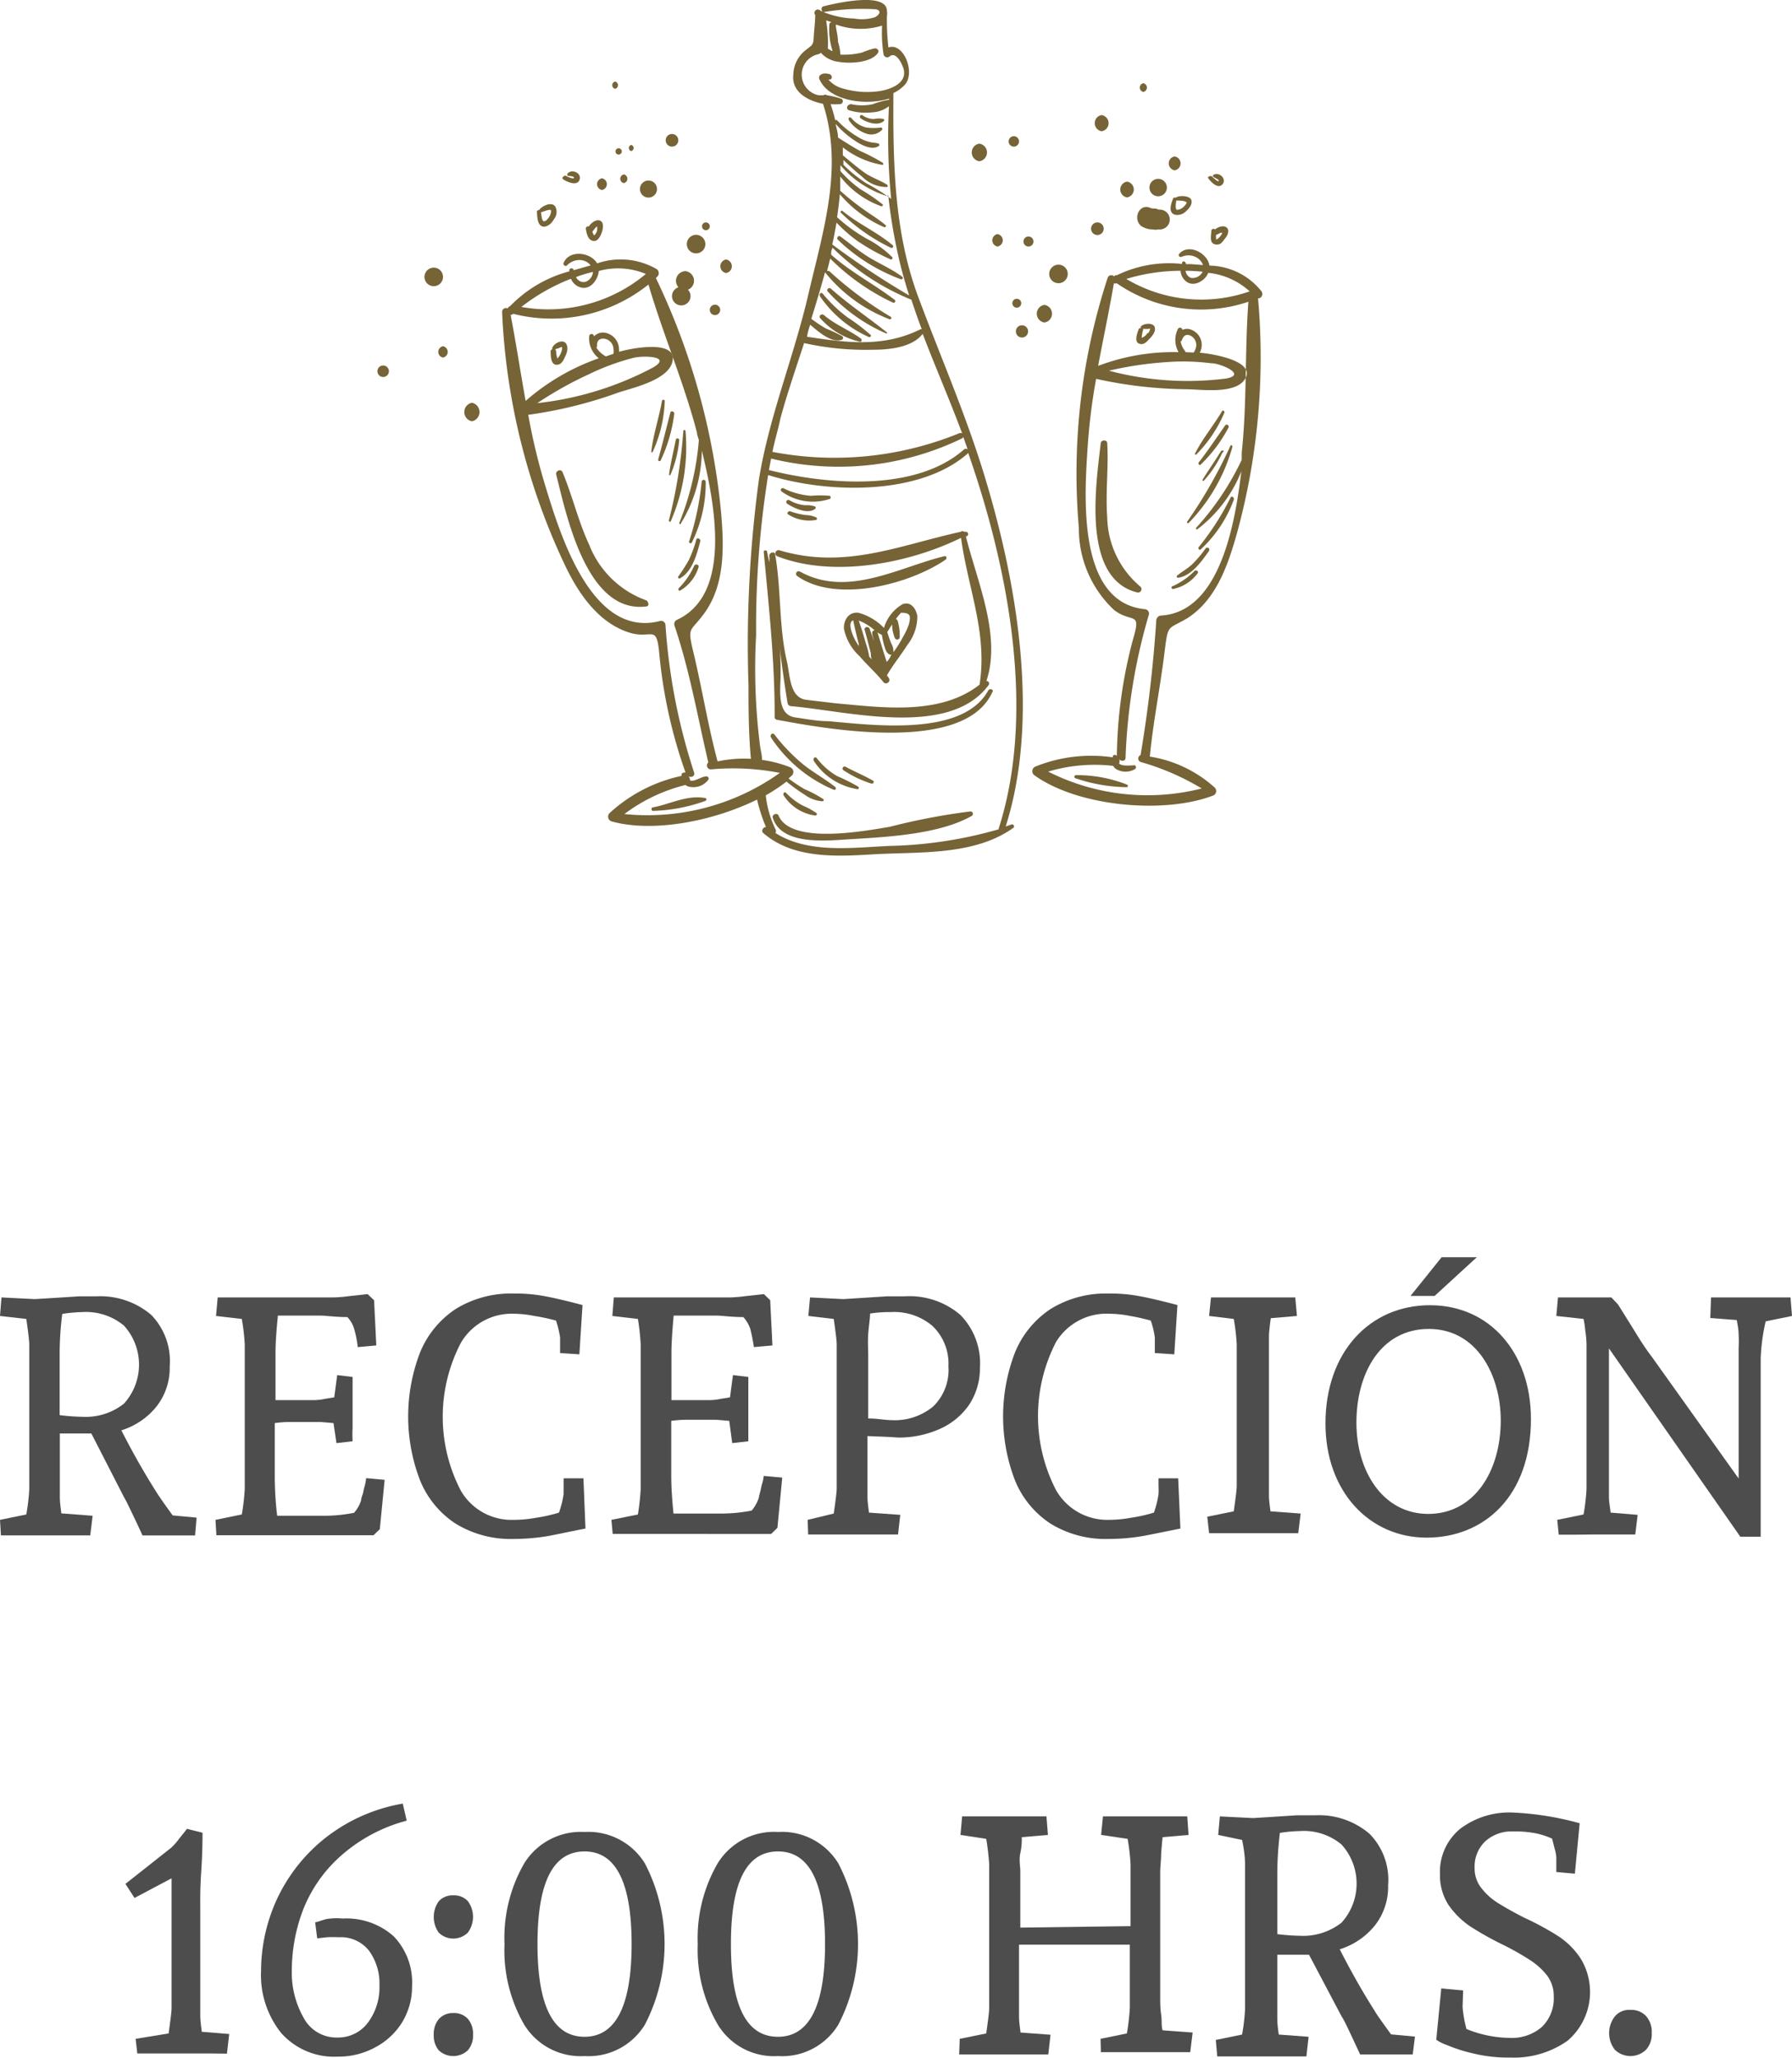 <svg xmlns="http://www.w3.org/2000/svg" viewBox="0 0 96.72 111.03"><defs><style>.cls-1{fill:#4d4d4d;}.cls-2{fill:#766336;fill-rule:evenodd;}</style></defs><g id="Capa_2" data-name="Capa 2"><g id="Capa_1-2" data-name="Capa 1"><path class="cls-1" d="M10.53,82.84l-1.09,0c-.57,0-1.15,0-1.75,0-.08-.18-.24-.53-.49-1.05s-.41-.86-.5-1L4.93,77.34H4.81c-.39,0-.92,0-1.58,0v2.45c0,.34,0,.69,0,1s.06.65.08.86L5,81.78l-.13,1.06-1,0c-.51,0-1.06,0-1.66,0l-1.16,0-1,0L0,82l1.42-.29a11.22,11.22,0,0,0,.16-1.37V72.54c0-.16-.05-.62-.16-1.38L0,71l.08-1,1.8.09L3.35,70l.93-.06.94,0a4.24,4.24,0,0,1,2.94,1,3.57,3.57,0,0,1,1,2.78,3.36,3.36,0,0,1-.71,2.16,3.9,3.9,0,0,1-1.9,1.29q.9,1.77,1.89,3.33c.11.18.4.6.88,1.26l1.29.12Zm-6.08-6.4a3.32,3.32,0,0,0,2.24-.71,3.13,3.13,0,0,0,0-4.21,3.21,3.21,0,0,0-2.24-.73,7.62,7.62,0,0,0-1.09.1,16.92,16.92,0,0,0-.14,2.18v3.28A10.73,10.73,0,0,0,4.45,76.44Z"></path><path class="cls-1" d="M12.69,70l1.15,0h4c.16,0,.49,0,1-.07l1-.11.35.33.12,2.44-1,.09a6,6,0,0,0-.2-1,1.6,1.6,0,0,0-.36-.62c-.66,0-1.15-.08-1.46-.08H15c-.09.88-.13,1.54-.13,2v2.56l.78,0h1.31a3.15,3.15,0,0,0,.59-.07l.49-.08.16-1.2.83.1,0,1.51c0,.46,0,.87,0,1.23a7,7,0,0,0,0,.73l-.87.1L18,76.78l-.7-.06-.74,0h-.95a6.28,6.28,0,0,0-.78.06v3a18.17,18.17,0,0,0,.13,2h2.59a8.42,8.42,0,0,0,1.56-.16,1.9,1.9,0,0,0,.38-.67c0-.11.06-.25.11-.41a3.56,3.56,0,0,1,.09-.39,2,2,0,0,0,.07-.4l1,.09L20.5,82.5l-.34.33-.92,0-1.13,0H13.84l-1.16,0-1,0L11.63,82l1.42-.29a11.66,11.66,0,0,0,.16-1.37V72.54a11.1,11.1,0,0,0-.16-1.38L11.66,71l.09-1Z"></path><path class="cls-1" d="M29.6,82.87a11.1,11.1,0,0,1-1.86.16,5.69,5.69,0,0,1-3.14-.82,5.06,5.06,0,0,1-1.92-2.32,9.59,9.59,0,0,1,0-6.94,5.14,5.14,0,0,1,1.92-2.33,5.69,5.69,0,0,1,3.14-.83,8.45,8.45,0,0,1,1.7.15c.49.09,1.16.25,2,.47l-.17,2.66L30.23,73v-.84a5.37,5.37,0,0,0-.22-.91A10,10,0,0,0,28.84,71a5.75,5.75,0,0,0-1.1-.12,3.18,3.18,0,0,0-2.86,1.56,8.62,8.62,0,0,0,0,8A3.16,3.16,0,0,0,27.72,82a6.68,6.68,0,0,0,1.2-.11,8.54,8.54,0,0,0,1.25-.28,5.22,5.22,0,0,0,.25-1q0-.1,0-.42v-.43l1.07,0,.11,2.71C30.86,82.61,30.19,82.76,29.6,82.87Z"></path><path class="cls-1" d="M34.08,70l1.15,0h4c.16,0,.49,0,1-.07l1-.11.34.33.12,2.44-1,.09a9.36,9.36,0,0,0-.2-1,1.85,1.85,0,0,0-.37-.62c-.66,0-1.14-.08-1.45-.08H36.36c-.08.88-.12,1.54-.12,2v2.56l.77,0h1.31a3.06,3.06,0,0,0,.59-.07l.49-.08.16-1.2.83.1v1.51c0,.46,0,.87,0,1.23s0,.61,0,.73l-.87.1-.16-1.2-.7-.06c-.35,0-.59,0-.74,0H37a6.28,6.28,0,0,0-.77.06v3q0,.78.12,2H39a8.6,8.6,0,0,0,1.57-.16,2.09,2.09,0,0,0,.38-.67,3.4,3.4,0,0,1,.1-.41,3.56,3.56,0,0,1,.09-.39,2,2,0,0,0,.08-.4l1,.09-.26,2.71-.34.33-.93,0-1.13,0H35.23l-1.16,0-1,0L33,82l1.43-.29a13.29,13.29,0,0,0,.15-1.37V72.54a12.58,12.58,0,0,0-.15-1.38L33.05,71l.08-1Z"></path><path class="cls-1" d="M46.82,77.48v2.27c0,.34,0,.69,0,1s.06.65.08.86l1.69.12-.12,1.06-1,0c-.53,0-1.09,0-1.69,0l-1.16,0-1,0L43.59,82,45,81.66c.1-.7.16-1.16.16-1.37V72.54c0-.21-.06-.67-.16-1.38L43.63,71l.09-1,1.8.09L46.94,70l.94-.06.95,0a4.22,4.22,0,0,1,3,1,3.71,3.71,0,0,1,1.06,2.86,3.57,3.57,0,0,1-.59,2,3.79,3.79,0,0,1-1.61,1.31,5.42,5.42,0,0,1-2.23.45C48,77.52,47.49,77.51,46.82,77.48Zm3.51-5.94a3.19,3.19,0,0,0-2.25-.75c-.24,0-.62,0-1.12.08,0,.3-.07.67-.1,1.11s0,.8,0,1.09v3.46c.5,0,.92.09,1.24.09a3.25,3.25,0,0,0,2.27-.74,2.74,2.74,0,0,0,.82-2.16A2.81,2.81,0,0,0,50.33,71.54Z"></path><path class="cls-1" d="M61.7,82.87a10.92,10.92,0,0,1-1.86.16,5.66,5.66,0,0,1-3.13-.82,5.06,5.06,0,0,1-1.92-2.32,9.59,9.59,0,0,1,0-6.94,5.14,5.14,0,0,1,1.92-2.33,5.66,5.66,0,0,1,3.13-.83,8.56,8.56,0,0,1,1.71.15c.49.09,1.16.25,2,.47l-.17,2.66L62.33,73v-.84a4.48,4.48,0,0,0-.22-.91A10.35,10.35,0,0,0,61,71a5.85,5.85,0,0,0-1.11-.12A3.19,3.19,0,0,0,57,72.4a8.69,8.69,0,0,0,0,8A3.18,3.18,0,0,0,59.83,82a6.76,6.76,0,0,0,1.2-.11,8.84,8.84,0,0,0,1.25-.28,5.22,5.22,0,0,0,.25-1,3.32,3.32,0,0,0,0-.42c0-.22,0-.36,0-.43l1.06,0,.12,2.71C63,82.61,62.29,82.76,61.7,82.87Z"></path><path class="cls-1" d="M68.49,72c0,.37,0,.72,0,1v6.68c0,.34,0,.69,0,1s.06.65.08.86l1.63.12-.13,1.06-1,0q-.75,0-1.65,0l-1.16,0-1,0-.1-.89,1.43-.29c.1-.71.16-1.17.16-1.37V72.54a11.1,11.1,0,0,0-.16-1.38L65.26,71l.1-1,.93,0,1.15,0c.6,0,1.13,0,1.59,0l.88,0L70,71l-1.41.12C68.55,71.37,68.52,71.66,68.49,72Z"></path><path class="cls-1" d="M82.63,76.56c0,4.18-2.54,6.4-5.63,6.4s-5.46-2.49-5.46-6.16c0-3.86,2.4-6.38,5.64-6.38S82.63,73,82.63,76.56Zm-9.42.2c0,2.59,1.41,4.92,3.88,4.92S81,79.39,81,76.63c0-2.41-1.27-4.93-3.88-4.93S73.21,74.1,73.21,76.76Zm6.5-8.93-2.28,2.09h-1.3l1.68-2.09Z"></path><path class="cls-1" d="M96.64,70l.08,1-1.42.29a10.39,10.39,0,0,0-.27,2v4.15l0,5.47H93.93L86.84,72.75v7c0,.34,0,.69,0,1s.07.65.09.86l1.46.12-.13,1.06-.73,0c-.4,0-.89,0-1.49,0L85,82.8l-.87,0L84.05,82l1.42-.29a11.66,11.66,0,0,0,.16-1.37V72.54a5.9,5.9,0,0,0-.07-.77,5.32,5.32,0,0,0-.09-.61L84,71l.09-1,.94,0,1.15,0,.79,0,.36.38.8,1.28c.37.61.69,1.11,1,1.51l4.71,6.6V72.71a5.71,5.71,0,0,0,0-.68c0-.33-.07-.6-.1-.81l-1.43-.11L92.35,70l1.47,0c.59,0,1.17,0,1.73,0Z"></path><path class="cls-1" d="M11.4,110.79q-.66,0-1.56,0l-1.32,0-1.11,0L7.32,110l1.78-.29c.1-.71.16-1.17.16-1.37v-7l-2,1.06-.49-.76,2.47-1.95a3.13,3.13,0,0,0,.43-.49c.21-.26.35-.43.42-.53l.84.21c0,.36,0,1.06-.07,2.1s-.05,1.75-.05,2.12v4.66c0,.34,0,.69,0,1s.06.65.08.86l1.48.12-.12,1.06Z"></path><path class="cls-1" d="M18.49,103.51a3.84,3.84,0,0,1,2.75.95,3.58,3.58,0,0,1,1,2.69,3.7,3.7,0,0,1-.53,1.95,3.75,3.75,0,0,1-1.46,1.36,4.11,4.11,0,0,1-2,.5,3.82,3.82,0,0,1-3.07-1.27,5,5,0,0,1-1.09-3.36,9.31,9.31,0,0,1,.86-3.87,9.11,9.11,0,0,1,2.6-3.29,9.29,9.29,0,0,1,4.19-1.86l.21.92a8.69,8.69,0,0,0-3.6,1.94,7.58,7.58,0,0,0-2,2.89,9.23,9.23,0,0,0-.6,3.27,4.91,4.91,0,0,0,.63,2.52,2,2,0,0,0,1.84,1.08,2,2,0,0,0,1.65-.82,3.18,3.18,0,0,0,.61-2,3,3,0,0,0-.56-1.86,1.93,1.93,0,0,0-1.63-.73,5.84,5.84,0,0,0-.64,0l-.53.06-.11-.87c.1,0,.3-.09.6-.17A3.35,3.35,0,0,1,18.49,103.51Z"></path><path class="cls-1" d="M24.47,102.26a1,1,0,0,1,.78.31,1.43,1.43,0,0,1,0,1.7,1.12,1.12,0,0,1-1.57,0,1.46,1.46,0,0,1,0-1.69A1,1,0,0,1,24.47,102.26Zm0,6.35a1,1,0,0,1,.78.31,1.22,1.22,0,0,1,.28.86,1.2,1.2,0,0,1-.28.84,1.15,1.15,0,0,1-1.57,0,1.25,1.25,0,0,1-.27-.84,1.26,1.26,0,0,1,.27-.84A1,1,0,0,1,24.47,108.61Z"></path><path class="cls-1" d="M27.23,104.89a8.06,8.06,0,0,1,1.06-4.35,3.59,3.59,0,0,1,3.26-1.7,3.58,3.58,0,0,1,3.26,1.7,9.44,9.44,0,0,1,0,8.69,3.56,3.56,0,0,1-3.26,1.7,3.57,3.57,0,0,1-3.26-1.7A8,8,0,0,1,27.23,104.89Zm6.86,0c0-3.31-.84-5-2.54-5s-2.54,1.66-2.54,5,.85,5,2.54,5S34.09,108.2,34.09,104.89Z"></path><path class="cls-1" d="M37.66,104.89a8.06,8.06,0,0,1,1.07-4.35A3.57,3.57,0,0,1,42,98.84a3.56,3.56,0,0,1,3.25,1.7,9.44,9.44,0,0,1,0,8.69,3.54,3.54,0,0,1-3.25,1.7,3.55,3.55,0,0,1-3.26-1.7A8,8,0,0,1,37.66,104.89Zm6.87,0q0-5-2.54-5c-1.7,0-2.54,1.66-2.54,5s.84,5,2.54,5S44.53,108.2,44.53,104.89Z"></path><path class="cls-1" d="M62.67,100c0,.37-.05.72-.05,1v6.68c0,.34,0,.69.05,1s0,.65.08.86l1.62.12-.13,1.06-1,0c-.5,0-1.05,0-1.66,0l-1.16,0-1,0L59.4,110l1.42-.29a11.66,11.66,0,0,0,.16-1.37v-3.42H55v2.88c0,.34,0,.69,0,1s.06.65.08.86l1.62.12-.12,1.06-1,0q-.75,0-1.65,0l-1.16,0-1,0L51.8,110l1.43-.29c.1-.71.16-1.17.16-1.37v-7.75a13.6,13.6,0,0,0-.16-1.38L51.84,99l.09-1,.94,0,1.15,0c.6,0,1.13,0,1.59,0l.87,0L56.56,99l-1.41.12c0,.21,0,.5-.08.86s0,.72,0,1V104l5.95-.08v-3.33a11.1,11.1,0,0,0-.16-1.38L59.43,99l.1-1,.94,0,1.14,0c.6,0,1.13,0,1.59,0l.88,0L64.15,99l-1.4.12C62.72,99.37,62.7,99.66,62.67,100Z"></path><path class="cls-1" d="M76.25,110.84l-1.09,0c-.57,0-1.16,0-1.75,0l-.49-1.05c-.24-.51-.41-.86-.51-1l-1.76-3.33h-.13c-.38,0-.91,0-1.58,0v2.45c0,.34,0,.69,0,1s.05.65.08.86l1.61.12-.12,1.06-1,0q-.75,0-1.65,0l-1.16,0-1,0-.08-.89,1.42-.29a11.22,11.22,0,0,0,.16-1.37v-7.75c0-.16,0-.62-.16-1.38L65.75,99l.09-1,1.8.09L69.07,98l.92-.06,1,0a4.2,4.2,0,0,1,2.93,1,3.54,3.54,0,0,1,1,2.78,3.36,3.36,0,0,1-.71,2.16,3.94,3.94,0,0,1-1.9,1.29q.9,1.77,1.89,3.33c.1.18.4.6.88,1.26l1.29.12Zm-6.09-6.4a3.35,3.35,0,0,0,2.25-.71,3.14,3.14,0,0,0,0-4.21,3.17,3.17,0,0,0-2.23-.73,7.86,7.86,0,0,0-1.1.1,18.92,18.92,0,0,0-.14,2.18v3.28A10.89,10.89,0,0,0,70.16,104.44Z"></path><path class="cls-1" d="M78.94,108.27a6.31,6.31,0,0,0,.21,1.2,6.35,6.35,0,0,0,2.33.48,2.48,2.48,0,0,0,1.74-.59,2.15,2.15,0,0,0,.64-1.66,1.82,1.82,0,0,0-.37-1.13,3.78,3.78,0,0,0-.91-.82,14.85,14.85,0,0,0-1.47-.83,17,17,0,0,1-1.78-1,4.53,4.53,0,0,1-1.14-1.13,2.93,2.93,0,0,1-.47-1.67,3,3,0,0,1,1.09-2.45,4.39,4.39,0,0,1,2.81-.88,16.14,16.14,0,0,1,3.64.58L85,101.09,84,101v-.79a2.29,2.29,0,0,0-.1-.5c-.06-.26-.11-.43-.13-.51a4.05,4.05,0,0,0-1-.31,6.24,6.24,0,0,0-1.13-.08,2.11,2.11,0,0,0-1.46.52,1.88,1.88,0,0,0-.59,1.47,1.68,1.68,0,0,0,.36,1.06,3.41,3.41,0,0,0,.88.8c.35.22.84.5,1.45.81a15.67,15.67,0,0,1,1.84,1,4.19,4.19,0,0,1,1.2,1.21,3.46,3.46,0,0,1-.71,4.42,5,5,0,0,1-3.09.91,7.94,7.94,0,0,1-2-.22,8.47,8.47,0,0,1-1.44-.46,2.26,2.26,0,0,1-.56-.28l.27-2.77,1.18.11Z"></path><path class="cls-1" d="M88,108.44a1.08,1.08,0,0,1,.84.33,1.28,1.28,0,0,1,.31.92,1.25,1.25,0,0,1-.31.9,1.21,1.21,0,0,1-1.68,0,1.46,1.46,0,0,1,0-1.8A1,1,0,0,1,88,108.44Z"></path><path class="cls-2" d="M34.88,32.39a5.19,5.19,0,0,1-3.08-3c-.59-1.26-.9-2.63-1.44-3.92-.08-.19-.39-.07-.34.13.55,2.18,1.64,7.52,4.85,7.12C35.07,32.72,35,32.45,34.88,32.39Z"></path><path class="cls-2" d="M34.51,43.78s0-.06,0-.06S34.47,43.77,34.51,43.78Z"></path><path class="cls-2" d="M38.08,43.06c-1-.19-1.91.33-2.84.5-.11,0-.09.2,0,.19a9,9,0,0,0,2.83-.54C38.15,43.18,38.14,43.07,38.08,43.06Z"></path><path class="cls-2" d="M29.82,18.74a.08.08,0,0,0,0,.1.12.12,0,0,0-.1.1c0,.23,0,.73.31.74s.4-.3.49-.48.18-.51,0-.7S29.93,18.51,29.82,18.74Zm.45.31a.73.73,0,0,1-.19.29h0a2,2,0,0,1-.07-.42.16.16,0,0,0-.05-.08,1.35,1.35,0,0,0,.32-.11h.06A.66.66,0,0,1,30.27,19.05Z"></path><path class="cls-2" d="M32.07,13c.23,0,.36-.31.42-.49s.11-.5-.09-.6-.49.1-.62.31a.12.12,0,0,0-.16.13C31.66,12.58,31.73,13,32.07,13Zm.07-.71a.35.35,0,0,1,.09-.07,1.06,1.06,0,0,1,0,.19.49.49,0,0,1-.16.29l0,0a.62.62,0,0,1-.1-.2A2.15,2.15,0,0,0,32.14,12.28Z"></path><path class="cls-2" d="M29.34,12.23c.26,0,.46-.22.57-.42a.61.61,0,0,0,.05-.68c-.21-.27-.73,0-.86.2,0,0,0,0,0,0s-.12,0-.12.1C29,11.71,29,12.2,29.34,12.23Zm.4-.89s0,0,0,.09a.57.57,0,0,1-.07.22c-.06.11-.17.27-.3.29s-.15-.37-.17-.49C29.34,11.43,29.63,11.27,29.74,11.34Z"></path><path class="cls-2" d="M31.29,9.67c.09-.37-.47-.57-.67-.29,0,0,0,.08,0,.1s.36,0,.36.11-.42-.08-.45-.11-.25.09-.15.18S31.17,10.12,31.29,9.67Z"></path><path class="cls-2" d="M35.23,24.38a7.25,7.25,0,0,0,.65-2.76.08.08,0,0,0-.15,0c-.16.93-.48,1.84-.58,2.77C35.14,24.4,35.21,24.42,35.23,24.38Z"></path><path class="cls-2" d="M36.18,22.27c-.22.84-.42,1.67-.65,2.5a.07.07,0,0,0,.13.07,8.28,8.28,0,0,0,.73-2.5C36.42,22.2,36.21,22.13,36.18,22.27Z"></path><path class="cls-2" d="M36.66,23.75c0-.11-.17-.15-.19,0-.12.62-.28,1.24-.36,1.86,0,0,.06.07.08,0A6.22,6.22,0,0,0,36.66,23.75Z"></path><path class="cls-2" d="M37,23.26c0-.08-.12-.08-.12,0a27.06,27.06,0,0,1-.78,4.82c0,.06.07.1.1.05A10,10,0,0,0,37,23.26Z"></path><path class="cls-2" d="M37.34,29.27A7.2,7.2,0,0,0,38.09,26a.11.11,0,0,0-.22,0,14.9,14.9,0,0,1-.68,3.22C37.17,29.28,37.29,29.36,37.34,29.27Z"></path><path class="cls-2" d="M36.72,31.19c.66-.37.9-1.32,1.08-2,0-.14-.18-.21-.22-.07a6.44,6.44,0,0,1-.41,1.11,9.64,9.64,0,0,1-.55.86A.07.07,0,0,0,36.72,31.19Z"></path><path class="cls-2" d="M36.7,31.87a2.2,2.2,0,0,0,1-1.26c.06-.15-.18-.22-.24-.07a4,4,0,0,1-.83,1.2A.08.08,0,0,0,36.7,31.87Z"></path><path class="cls-2" d="M64.09,33.35c1.56-1,2.2-2.89,2.68-4.61A35.85,35.85,0,0,0,67.9,16.09l.08,0a.25.25,0,0,0,.1-.38,3.67,3.67,0,0,0-2.8-1.38c-.11-.68-1.12-1.21-1.63-.64-.08.08,0,.2.12.17a.89.89,0,0,1,.75,0,.77.77,0,0,1,.41.44l-.64-.05-.28,0c0-.13-.15-.21-.21-.08a.64.64,0,0,1,0,.07,6.46,6.46,0,0,0-3.52.61.16.16,0,0,0-.15.06.21.21,0,0,0-.34.06,34,34,0,0,0-1.56,13.52,6,6,0,0,0,1.91,4.43c1,.74,1.48,0,1,1.62a25.32,25.32,0,0,0-.86,6.25.13.13,0,0,0-.22,0,.64.64,0,0,1,0,.07,8.06,8.06,0,0,0-4.18.5.27.27,0,0,0-.06.46c2.35,1.7,7,2.12,9.66,1.1a.26.26,0,0,0,.07-.44,6.81,6.81,0,0,0-3.49-1.66c.18-1.88.56-3.73.79-5.6C63.05,33.62,63,34,64.09,33.35Zm.82-18.69a.6.6,0,0,1-.64.33.47.47,0,0,1-.28-.38C64.3,14.61,64.61,14.63,64.91,14.66Zm-1.19-.05a.78.78,0,0,0,.35.61c.43.27,1-.11,1.14-.5,0,0,0,0,0,0a3.92,3.92,0,0,1,2.24,1h0v0a7.91,7.91,0,0,1-6.66-.67A10.1,10.1,0,0,1,63.72,14.61ZM62.41,33.44a71.88,71.88,0,0,1-.85,7.3.2.2,0,0,0,0,.37,13.51,13.51,0,0,1,3.3,1.43,11.9,11.9,0,0,1-8.29-.91,8.78,8.78,0,0,1,3.51-.31.48.48,0,0,0,.17.18,1,1,0,0,0,1,0,.12.12,0,0,0,0-.21c-.23,0-.7.07-.85-.1a.26.26,0,0,0,0-.23c.11.13.35.12.35-.08A31.19,31.19,0,0,1,62,33.19a.24.24,0,0,0-.18-.32c-3.74-.34-3.28-6.24-3.11-8.85a32.72,32.72,0,0,1,.45-3.58A23.67,23.67,0,0,0,64,21c.81,0,2.76.31,3.23-.61s-1.75-1.3-2.48-1.36a.38.38,0,0,0,.06-.13.87.87,0,0,0-.49-1.1.58.58,0,0,0-.5,0,.13.13,0,0,0-.24-.06A1.33,1.33,0,0,0,63.61,19a11.49,11.49,0,0,0-4.34.74c.28-1.49.6-3,.85-4.46a.16.16,0,0,0,.15,0h0a8,8,0,0,0,7.11,1c-.2,2.71-.07,5.43-.36,8.14,0,.12,0,.26,0,.39h0a14.93,14.93,0,0,1-2.47,3.68s0,.1.07.07A7.36,7.36,0,0,0,67,25.43c-.35,2.9-1.17,7.56-4.31,7.78A.28.28,0,0,0,62.41,33.44Zm3-13.84c.43,0,1.91.6.79.82A16.54,16.54,0,0,1,59.85,20a19.09,19.09,0,0,1,3.08-.46A11.71,11.71,0,0,1,65.37,19.6Zm-1.65-1.19c.09-.2.17-.41.45-.32a.56.56,0,0,1,.33.69,1,1,0,0,1-.11.24L64,19a.47.47,0,0,1-.06-.09A1.09,1.09,0,0,1,63.72,18.41Z"></path><path class="cls-2" d="M59.76,27.91c-.1-1.35.08-2.69,0-4,0-.2-.33-.19-.35,0-.24,2.16-1.07,7.34,2,8.06.19,0,.26-.21.14-.32A5,5,0,0,1,59.76,27.91Z"></path><path class="cls-2" d="M57.34,41.77s0,0,0-.05A0,0,0,0,0,57.34,41.77Z"></path><path class="cls-2" d="M58.08,41.82c-.1,0-.15.15,0,.18a8.86,8.86,0,0,0,2.74.47c.06,0,.09-.11,0-.14A7.34,7.34,0,0,0,58.08,41.82Z"></path><path class="cls-2" d="M61.59,17.6a.07.07,0,0,0,0,.1c-.05,0-.11,0-.13.06s-.28.64,0,.77.46-.13.6-.27.34-.39.26-.62S61.77,17.43,61.59,17.6Zm.3.44a.74.74,0,0,1-.27.19h0a2,2,0,0,1,.07-.41.08.08,0,0,0,0-.08,1.82,1.82,0,0,0,.33,0,.06.06,0,0,1,.06,0C62.06,17.83,62,18,61.89,18Z"></path><path class="cls-2" d="M65.38,12.44c0,.23-.13.66.19.74s.42-.16.54-.3.27-.41.12-.58-.47-.07-.65.08A.12.12,0,0,0,65.38,12.44Zm.49.12.1,0a.51.51,0,0,1-.09.16.59.59,0,0,1-.24.21s0,0,0-.05a.5.5,0,0,1,0-.21A1.38,1.38,0,0,0,65.87,12.56Z"></path><path class="cls-2" d="M63.37,11.57a.64.64,0,0,0,.65-.18c.17-.15.35-.37.28-.6s-.65-.27-.85-.12v0a.1.1,0,0,0-.14.05C63.21,11,63.05,11.42,63.37,11.57Zm.12-.75c.15,0,.46,0,.54.09s0,0,0,.07a.58.58,0,0,1-.14.17.53.53,0,0,1-.36.17C63.41,11.3,63.47,10.93,63.49,10.82Z"></path><path class="cls-2" d="M66,9.92c.21-.3-.23-.67-.51-.48a.05.05,0,0,0,0,.09c0,.05.32.14.29.23s-.35-.22-.37-.25-.26,0-.2.1S65.73,10.28,66,9.92Z"></path><path class="cls-2" d="M64.56,24.53a7.2,7.2,0,0,0,1.53-2.28c0-.07-.09-.14-.13-.07-.46.78-1.06,1.49-1.46,2.29C64.48,24.51,64.53,24.55,64.56,24.53Z"></path><path class="cls-2" d="M64.79,25.08a7.85,7.85,0,0,0,1.51-2c.07-.11-.09-.24-.17-.13-.48.68-.94,1.37-1.43,2C64.65,25,64.73,25.13,64.79,25.08Z"></path><path class="cls-2" d="M65.9,24.34c-.31.51-.66,1-1,1.55,0,0,0,.08.07.05a5.92,5.92,0,0,0,1-1.51C66.12,24.34,66,24.25,65.9,24.34Z"></path><path class="cls-2" d="M64.16,28.21a9.56,9.56,0,0,0,2.36-4.11c0-.07-.08-.11-.11-.05a25.83,25.83,0,0,1-2.33,4.09A.05.05,0,0,0,64.16,28.21Z"></path><path class="cls-2" d="M64.81,29.64a6.91,6.91,0,0,0,1.79-2.7c0-.13-.15-.21-.19-.08a14.47,14.47,0,0,1-1.72,2.67C64.65,29.6,64.74,29.71,64.81,29.64Z"></path><path class="cls-2" d="M63.6,31.17c.72-.11,1.26-.89,1.65-1.44a.11.11,0,0,0-.18-.14,6.08,6.08,0,0,1-.74.87c-.24.22-.53.38-.78.58A.07.07,0,0,0,63.6,31.17Z"></path><path class="cls-2" d="M64.46,30.82a4,4,0,0,1-1.15.8.08.08,0,0,0,0,.16,2.2,2.2,0,0,0,1.3-.81C64.75,30.85,64.56,30.7,64.46,30.82Z"></path><path class="cls-2" d="M53.19,25.85c-1-3.34-2.41-6.56-3.63-9.83-1.32-3.55-1.36-7.28-1.34-11a2,2,0,0,0,.63-.46c.56-.67-.08-2.28-.9-2A12.78,12.78,0,0,1,47.87.86a.77.77,0,0,0,0-.27c0-1.06-2.85-.4-3.41-.25-.16,0-.15.31,0,.31A12.7,12.7,0,0,1,47.27.5c.34.07.19.31-.05.43A2.31,2.31,0,0,1,46.11,1,4.82,4.82,0,0,1,44.28.58.18.18,0,0,0,44,.81c0,.4-.06.79-.08,1.19s-.06.42-.39.67A1.72,1.72,0,0,0,42.82,4c-.12.94.74,1.43,1.6,1.6,1.12,3.44,0,6.88-.79,10.28s-2.12,6.59-2.67,10A66.05,66.05,0,0,0,40.4,37c0,1.18,0,2.57.13,3.94a6.78,6.78,0,0,0-1.8.14c-.51-1.9-.82-3.83-1.27-5.74-.38-1.58-.24-1.18.53-2.22,1.15-1.56,1.09-3.61.93-5.46A37.38,37.38,0,0,0,35.4,15l.06-.06a.27.27,0,0,0,0-.41,3.88,3.88,0,0,0-3.23-.32c-.35-.61-1.53-.76-1.82,0,0,.11.11.18.19.11a.94.94,0,0,1,.72-.29.76.76,0,0,1,.56.29l-.64.18-.28.08c0-.13-.23-.14-.23,0v.06a6.91,6.91,0,0,0-3.2,1.88.22.22,0,0,0-.13.12.21.21,0,0,0-.3.18,35.43,35.43,0,0,0,3.41,13.71c.72,1.51,1.81,3.1,3.49,3.61,1.21.36,1.44-.52,1.59,1.19A26.44,26.44,0,0,0,37,41.68c-.09,0-.2,0-.21.11s0,0,0,.07a8.32,8.32,0,0,0-3.88,2,.27.27,0,0,0,.11.46c2.22.61,5.44,0,7.84-1.18a9.5,9.5,0,0,0,.48,1.48c-.14,0-.28.2-.15.32,1.64,1.42,4,1.27,6,1.15,2.47-.14,5.4.08,7.51-1.43.08-.06,0-.21-.1-.18l-.32.11C56.13,38.77,54.91,31.54,53.19,25.85ZM48.47,13.74c.16.74.37,1.47.6,2.2a45.16,45.16,0,0,1-4.15-2.75c.09-.39.16-.79.23-1.18a8,8,0,0,0,1.14,1A11.66,11.66,0,0,0,48.08,14c.07,0,.12-.07.08-.12a5.51,5.51,0,0,0-1.38-1,8.71,8.71,0,0,1-1.6-1.16c.06-.41.11-.82.15-1.24a6.58,6.58,0,0,0,2.4,1.78c.06,0,.13-.06.07-.11-.37-.32-.8-.57-1.2-.86a13.89,13.89,0,0,1-1.25-1c0-.26,0-.51,0-.77a4.92,4.92,0,0,0,2.22,1.61c.06,0,.11-.06.07-.1a9.3,9.3,0,0,0-1.17-.8,6.26,6.26,0,0,1-1.11-1c0-.11,0-.21,0-.32a5.4,5.4,0,0,0,2.49,1.66.07.07,0,0,0,.09-.05A29.14,29.14,0,0,0,48.47,13.74ZM44.89,1.2a.13.13,0,0,0-.13.14,3.83,3.83,0,0,0,.18,1.42,1.08,1.08,0,0,1-.26-.14,3.85,3.85,0,0,0,0-.59,7.32,7.32,0,0,0-.09-.93Zm-.06,4.42a4.29,4.29,0,0,0,.5,0c.17,0,.23-.24.06-.3a5.11,5.11,0,0,0-.75-.18.18.18,0,0,0-.2,0l-.25,0a1.13,1.13,0,0,1,0-2.22.19.19,0,0,0,.11-.08,1.48,1.48,0,0,0,.93.49c.58.11,1.78.08,2.16-.48.08-.13-.05-.25-.18-.24a4,4,0,0,0-.67.22,3.82,3.82,0,0,1-.89.12l-.29,0a2.8,2.8,0,0,0-.13-.69c0-.29-.08-.57-.12-.86a.14.14,0,0,0,0-.08,3.91,3.91,0,0,0,2.5.06,7.42,7.42,0,0,0,.08,1.56.2.2,0,0,0,.33.1c.36-.3.71.49.76.72.17.76-.77,1.08-1.34,1.16a4.64,4.64,0,0,1-1.89-.13,1.55,1.55,0,0,1-.84-.5l.1,0c.16-.07.07-.28-.07-.3s-.3-.08-.49.08a.21.21,0,0,0,0,.25c.52,1.11,2.44,1.4,3.74,1v.06a4.8,4.8,0,0,0-.88.24,2.72,2.72,0,0,1-1.17,0c-.21,0-.32.26-.11.33a3.07,3.07,0,0,0,1.24.11,1.58,1.58,0,0,0,.91-.33,33,33,0,0,0,.12,5s0,0,0,0a10.79,10.79,0,0,0-1.34-.84,7.44,7.44,0,0,1-1.24-1,2.46,2.46,0,0,0,0-.26c.32.3.64.61,1,.89a1.86,1.86,0,0,0,1.35.57.07.07,0,0,0,0-.13c-.4-.25-.84-.38-1.23-.66s-.77-.61-1.15-.92c0-.15,0-.29,0-.43A4.76,4.76,0,0,0,47.64,8.9a.07.07,0,0,0,0-.12,10.21,10.21,0,0,0-1.23-.64c-.4-.22-.79-.47-1.18-.72,0-.25-.08-.49-.13-.74a5.13,5.13,0,0,0,1.18,1c.31.19.83.43,1.16.19.05,0,0-.1,0-.12a2.08,2.08,0,0,0-.36-.06,2.07,2.07,0,0,1-.76-.29,5,5,0,0,1-1.14-.91.08.08,0,0,0-.1,0A8.52,8.52,0,0,0,44.83,5.62Zm-1.1,11.9c.46.39,1.14,1,1.71.81a.11.11,0,0,0,0-.2,8.26,8.26,0,0,0-.85-.4,6.92,6.92,0,0,1-.8-.53c.26-.83.51-1.67.74-2.51a.08.08,0,0,0,0,0A8.22,8.22,0,0,0,48,17.22a.07.07,0,0,0,.07-.13,20,20,0,0,1-3.32-2.47s-.08,0-.11,0c.06-.22.11-.45.17-.67a12,12,0,0,0,3.37,2.37.09.09,0,0,0,.1-.15c-1.12-.85-2.37-1.49-3.42-2.43,0-.12,0-.24.08-.37a13,13,0,0,0,4.25,2.8c.18.54.36,1.07.56,1.59h-.06c-2,1-4,.73-6.13.41C43.58,18,43.65,17.74,43.73,17.52Zm-1.61,5.06c.34-1.26.81-2.63,1.28-4.07a15.3,15.3,0,0,0,3.69.36c.87,0,2.14-.11,2.71-.86.69,1.81,1.47,3.59,2.13,5.37a.2.2,0,0,0-.17,0,17.81,17.81,0,0,1-10.07,1C41.81,23.78,42,23.17,42.12,22.58Zm-.5,2.16a15.27,15.27,0,0,0,10.29-1.08.12.12,0,0,0,.08-.09l.24.68a.15.15,0,0,0-.2,0c-2.59,2.29-7.36,1.91-10.53,1.11ZM32,14.67c0,.27-.26.55-.5.55a.46.46,0,0,1-.41-.27C31.36,14.84,31.67,14.75,32,14.67Zm-1.18.38a.8.8,0,0,0,.57.47c.51.1.89-.45.93-.9v0a3.92,3.92,0,0,1,2.54.16h0s0,0,0,0a8.21,8.21,0,0,1-6.72,1.78A10.53,10.53,0,0,1,30.79,15.05ZM33.7,43.92A9.12,9.12,0,0,1,37,42.35a.41.41,0,0,0,.23.1,1,1,0,0,0,1-.38.12.12,0,0,0-.13-.18c-.23,0-.65.32-.86.21a.29.29,0,0,0-.09-.22c.15.09.38,0,.31-.21a32.37,32.37,0,0,1-1.54-7.93.24.24,0,0,0-.28-.24c-3.77,1-5.47-4.87-6.26-7.46a33.52,33.52,0,0,1-.87-3.66,23.63,23.63,0,0,0,4.89-1.21c.8-.26,2.8-.7,2.91-1.76s-2.17-.64-2.9-.43a.76.76,0,0,0,0-.15.91.91,0,0,0-.88-.89.68.68,0,0,0-.47.21.13.13,0,0,0-.26,0,1.36,1.36,0,0,0,.52,1.18,12,12,0,0,0-3.95,2.3c-.28-1.54-.51-3.09-.81-4.64a.2.2,0,0,0,.14-.06l0,0A8.36,8.36,0,0,0,35,15.35c.79,2.7,1.92,5.3,2.62,8,0,.13.07.26.1.4h0a15.27,15.27,0,0,1-1.06,4.47c0,.06.07.1.1,0a7.65,7.65,0,0,0,1.12-3.91c.72,2.93,1.63,7.76-1.34,9.13a.25.25,0,0,0-.14.3c.82,2.42,1.25,4.92,1.83,7.4a.21.21,0,0,0,.14.37,13.2,13.2,0,0,1,3.72.19A12.31,12.31,0,0,1,33.7,43.92Zm.52-24.62c.43-.11,2.07-.11,1.06.51A17.29,17.29,0,0,1,29,21.75a20.18,20.18,0,0,1,2.83-1.58A12.56,12.56,0,0,1,34.22,19.3Zm-2-.56c0-.22,0-.45.32-.47a.57.57,0,0,1,.57.55.63.63,0,0,1,0,.27l-.41.14-.1-.06A1.38,1.38,0,0,1,32.18,18.74ZM53.91,44.68a.13.13,0,0,0,0,.06,22.91,22.91,0,0,1-5.91.9c-2,.09-4.38.43-6.15-.7a.19.19,0,0,0,0-.21,5.54,5.54,0,0,1-.52-1.82,9.45,9.45,0,0,0,1.12-.74l0,0a10.27,10.27,0,0,0,1,.72,1.79,1.79,0,0,0,.93.34c.09,0,.12-.1,0-.15a6.12,6.12,0,0,0-.95-.5,8.22,8.22,0,0,1-.87-.58l.17-.15a.27.27,0,0,0-.1-.46A6.52,6.52,0,0,0,41.13,41c0-.24-.06-.47-.1-.7a33,33,0,0,1-.22-6.05,51.81,51.81,0,0,1,.65-8.62c3.18,1,8.18,1.13,10.78-1.17a.08.08,0,0,0,0-.07C54.42,30.6,55.92,38.38,53.91,44.68Z"></path><path class="cls-2" d="M53.34,37.25c-1.38,2.53-6.27,1.86-8.65,1.66-.58,0-1.17-.12-1.75-.2-1.08-.14-.79-1.61-.81-2.39,0-.46,0-.92-.05-1.38.13,1,.26,2,.43,3a.2.2,0,0,0,.19.16c2.94.24,8.53,1.76,10.66-1.14a.14.14,0,0,0-.12-.22c.82-2.46-.52-5.41-1.11-7.81l.06,0a.13.13,0,0,0-.09-.24l-.07,0a.12.12,0,0,0-.17,0c-3.36.74-6.26,2.05-9.79,1a.17.17,0,0,0-.1.33c3,1.16,7.06.39,9.9-1,.37,2.72,1.44,5.12,1,7.92-2.15,1.68-5.26,1.23-7.81,1l-1.52-.18c-.93-.1-.89-1.31-1.07-2.08-.44-1.89-.3-3.85-.63-5.75,0-.21-.34-.13-.32.07s0,.23,0,.35l-.12-.59c0-.09-.18-.08-.18,0,.28,3,.6,5.92.59,8.91a.15.15,0,0,0,.11.16c2.72.51,10.14,1.85,11.64-1.49C53.67,37.22,53.42,37.11,53.34,37.25Z"></path><path class="cls-2" d="M51,30c-2.51.61-5.25,2.26-7.82.84a.14.14,0,0,0-.15.24c2.1,1.49,6.07.44,8-.88C51.13,30.13,51.08,30,51,30Z"></path><path class="cls-2" d="M49.51,33.22c-.08-.4-.36-.79-.8-.62a2.2,2.2,0,0,0-1,1.28h0a3,3,0,0,0-1.38-.82c-.51-.06-.8.38-.78.86a2.75,2.75,0,0,0,.85,1.49c.41.48.89.9,1.28,1.39.13.17.41,0,.3-.21l-.11-.15c.32-.57.75-1.08,1.1-1.64A2.48,2.48,0,0,0,49.51,33.22Zm-3.23,1.52c-.15-.2-.62-1.14-.23-1.27.09.43.19.86.3,1.28l0,.1A.52.52,0,0,1,46.28,34.74Zm.8-.56c0,.12.06.25.08.38l-.22-.63c-.06-.16-.32-.11-.27.06.12.42.22.83.33,1.25,0,.11,0,.23.07.34l-.15-.14a5.12,5.12,0,0,0-.2-.77c-.11-.4-.24-.8-.37-1.19a2.86,2.86,0,0,1,.86.53A.13.13,0,0,0,47.08,34.18Zm.78,1.53c-.18-.53-.33-1.06-.5-1.59v0a1.88,1.88,0,0,0,.24.14h0a4.16,4.16,0,0,0,.13.59c.06.19.11.39.3.47h.08C48.05,35.44,48,35.57,47.86,35.71Zm.36-.52a.84.84,0,0,0-.12-.48,6.26,6.26,0,0,1-.21-.61l0,0c.09-.14.17-.28.26-.41a1.91,1.91,0,0,0,.16.76.14.14,0,0,0,.25-.06,2.72,2.72,0,0,0-.11-.89.14.14,0,0,0-.1-.1c.09-.12.18-.23.28-.34.35,0,.5.07.48.32a1.65,1.65,0,0,1-.06.32,3.41,3.41,0,0,1-.3.64A6.2,6.2,0,0,1,48.22,35.19Z"></path><path class="cls-2" d="M52.37,43.78a34.71,34.71,0,0,0-4.35.83c-1.24.2-5.32,1-6-.61-.07-.17-.37-.06-.31.12.47,1.52,2.95,1.23,4.14,1.16,2-.12,4.83-.26,6.58-1.25A.13.13,0,0,0,52.37,43.78Z"></path><path class="cls-2" d="M46.47,18.27c-.64-.47-1.38-.74-2-1.27-.13-.11-.32.06-.19.18a4.09,4.09,0,0,0,2.14,1.26C46.51,18.45,46.53,18.32,46.47,18.27Z"></path><path class="cls-2" d="M46.91,18.19c.07,0,.13-.07.08-.12a10.55,10.55,0,0,0-1.25-.95,7.61,7.61,0,0,1-1.33-1.27c-.08-.11-.23,0-.15.14A6.3,6.3,0,0,0,46.91,18.19Z"></path><path class="cls-2" d="M47.85,18s.07-.05,0-.08c-1-.8-2-1.46-3-2.34-.1-.11-.27.05-.17.15A9.17,9.17,0,0,0,47.85,18Z"></path><path class="cls-2" d="M45.36,12.76c-.12-.09-.24.1-.12.19a9.79,9.79,0,0,0,3.39,2.12c.09,0,.14-.08.06-.14-.52-.39-1.15-.67-1.71-1S45.89,13.15,45.36,12.76Z"></path><path class="cls-2" d="M45.39,11.48a10.09,10.09,0,0,0,2.72,1.9c.07,0,.14-.08.08-.14-.83-.71-1.87-1.16-2.72-1.86C45.42,11.33,45.33,11.43,45.39,11.48Z"></path><path class="cls-2" d="M46.76,7.21A.8.8,0,0,0,47.61,7a.08.08,0,0,0-.06-.12,3.05,3.05,0,0,1-.8,0,1.52,1.52,0,0,1-.8-.51c-.08-.09-.2,0-.13.12A1.83,1.83,0,0,0,46.76,7.21Z"></path><path class="cls-2" d="M47.69,6.54a.07.07,0,0,0,0-.12,1.3,1.3,0,0,0-.52,0,1.07,1.07,0,0,1-.62-.2c-.1-.07-.2.09-.1.16C46.73,6.59,47.36,6.82,47.69,6.54Z"></path><path class="cls-2" d="M44.78,26.92c.07,0,.07-.16,0-.17a5.46,5.46,0,0,0-1,0,4,4,0,0,1-1.48-.4.1.1,0,0,0-.11.17A2.88,2.88,0,0,0,44.78,26.92Z"></path><path class="cls-2" d="M44,27.45a.08.08,0,0,0,0-.12,1.34,1.34,0,0,0-.53-.07,2,2,0,0,1-.86-.27.11.11,0,0,0-.12.19C42.86,27.42,43.61,27.77,44,27.45Z"></path><path class="cls-2" d="M44.06,28.05a.08.08,0,0,0,0-.13,1.44,1.44,0,0,0-.57-.13,4.16,4.16,0,0,1-.86-.21c-.1,0-.19.13-.08.18A2.11,2.11,0,0,0,44.06,28.05Z"></path><path class="cls-2" d="M44,44c.07,0,.12-.08.07-.13a4,4,0,0,0-.73-.4,3.5,3.5,0,0,1-.9-.68c-.08-.1-.21,0-.14.13A2.41,2.41,0,0,0,44,44Z"></path><path class="cls-2" d="M45.08,42.46c-.53-.42-1.13-.75-1.67-1.17a9.73,9.73,0,0,1-1.61-1.66c-.09-.12-.27,0-.18.17A7.57,7.57,0,0,0,45,42.61C45.11,42.64,45.15,42.52,45.08,42.46Z"></path><path class="cls-2" d="M44.09,40.91c-.09-.12-.24,0-.16.15a3.44,3.44,0,0,0,2.37,1.52.08.08,0,0,0,0-.15,10.63,10.63,0,0,0-1.12-.56A3.73,3.73,0,0,1,44.09,40.91Z"></path><path class="cls-2" d="M47.12,42.12c-.48-.28-1-.49-1.48-.75-.12-.07-.24.12-.11.19a6,6,0,0,0,1.51.72C47.13,42.3,47.21,42.17,47.12,42.12Z"></path><path class="cls-2" d="M54.88,16.12a.24.24,0,1,0,0,.48A.24.24,0,0,0,54.88,16.12Z"></path><path class="cls-2" d="M55.16,17.55a.33.33,0,0,0,0,.66A.33.33,0,0,0,55.16,17.55Z"></path><path class="cls-2" d="M56.37,16.45a.48.48,0,0,0,0,.95A.48.48,0,0,0,56.37,16.45Z"></path><path class="cls-2" d="M57.13,14.28a.49.49,0,0,0,0,1A.49.49,0,0,0,57.13,14.28Z"></path><path class="cls-2" d="M55.51,12.76a.27.27,0,0,0,0,.54A.27.27,0,0,0,55.51,12.76Z"></path><path class="cls-2" d="M53.84,12.63a.34.34,0,0,0,0,.67A.34.34,0,0,0,53.84,12.63Z"></path><path class="cls-2" d="M52.86,7.75a.48.48,0,0,0,0,.95A.48.48,0,0,0,52.86,7.75Z"></path><path class="cls-2" d="M54.72,7.35a.28.28,0,0,0,0,.56A.28.28,0,0,0,54.72,7.35Z"></path><path class="cls-2" d="M59.23,12a.34.34,0,0,0,0,.68A.34.34,0,0,0,59.23,12Z"></path><path class="cls-2" d="M39.19,14a.37.37,0,0,0,0,.73A.37.37,0,0,0,39.19,14Z"></path><path class="cls-2" d="M38.59,16.44a.28.28,0,0,0,0,.56A.28.28,0,0,0,38.59,16.44Z"></path><path class="cls-2" d="M37,14.63a.52.52,0,0,0-.38.87.5.5,0,1,0,.51.13A.52.52,0,0,0,37,14.63Z"></path><path class="cls-2" d="M37.57,12.67a.49.49,0,0,0,0,1A.49.49,0,0,0,37.57,12.67Z"></path><path class="cls-2" d="M38.1,12a.21.21,0,0,0,0,.42A.21.21,0,0,0,38.1,12Z"></path><path class="cls-2" d="M35,9.74a.46.46,0,0,0,0,.92A.46.46,0,0,0,35,9.74Z"></path><path class="cls-2" d="M33.9,12s0,0,0,0S33.93,12,33.9,12Z"></path><path class="cls-2" d="M34.07,7.82a.17.17,0,0,0,0,.33A.17.17,0,0,0,34.07,7.82Z"></path><path class="cls-2" d="M33.2,4.4a.2.2,0,0,0,0,.39A.2.2,0,0,0,33.2,4.4Z"></path><path class="cls-2" d="M33.39,8a.17.17,0,0,0,0,.34A.17.17,0,0,0,33.39,8Z"></path><path class="cls-2" d="M32.49,9.62a.32.32,0,0,0,0,.63A.32.32,0,0,0,32.49,9.62Z"></path><path class="cls-2" d="M33.67,9.41a.24.24,0,0,0,0,.47A.24.24,0,0,0,33.67,9.41Z"></path><path class="cls-2" d="M36.27,7.23a.34.34,0,0,0,0,.68A.34.34,0,0,0,36.27,7.23Z"></path><path class="cls-2" d="M37.16,6.08s0,0,0,0A0,0,0,0,0,37.16,6.08Z"></path><path class="cls-2" d="M60.83,9.8a.43.43,0,0,0,0,.85A.43.43,0,0,0,60.83,9.8Z"></path><path class="cls-2" d="M62.62,11.31h-.09a.49.49,0,0,0-.25-.06.48.48,0,0,1-.23-.05c-.58-.21-.92.62-.45,1a1.19,1.19,0,0,0,.64.18.49.49,0,0,0,.25,0h.09A.5.5,0,0,0,62.62,11.31Z"></path><path class="cls-2" d="M62.51,9.65a.47.47,0,0,0,0,.94A.47.47,0,0,0,62.51,9.65Z"></path><path class="cls-2" d="M63.4,8.44a.38.38,0,0,0,0,.75A.38.38,0,0,0,63.4,8.44Z"></path><path class="cls-2" d="M61.71,4.49a.24.24,0,0,0,0,.47A.24.24,0,0,0,61.71,4.49Z"></path><path class="cls-2" d="M59.46,6.21a.44.44,0,0,0,0,.87A.44.44,0,0,0,59.46,6.21Z"></path><path class="cls-2" d="M23.91,18.68a.31.31,0,0,0,0,.61A.31.31,0,0,0,23.91,18.68Z"></path><path class="cls-2" d="M20.68,19.72a.31.31,0,0,0,0,.62A.31.31,0,0,0,20.68,19.72Z"></path><path class="cls-2" d="M23.41,14.44a.5.5,0,0,0,0,1A.5.5,0,0,0,23.41,14.44Z"></path><path class="cls-2" d="M25.47,21.73a.51.51,0,0,0,0,1A.51.51,0,0,0,25.47,21.73Z"></path></g></g></svg>